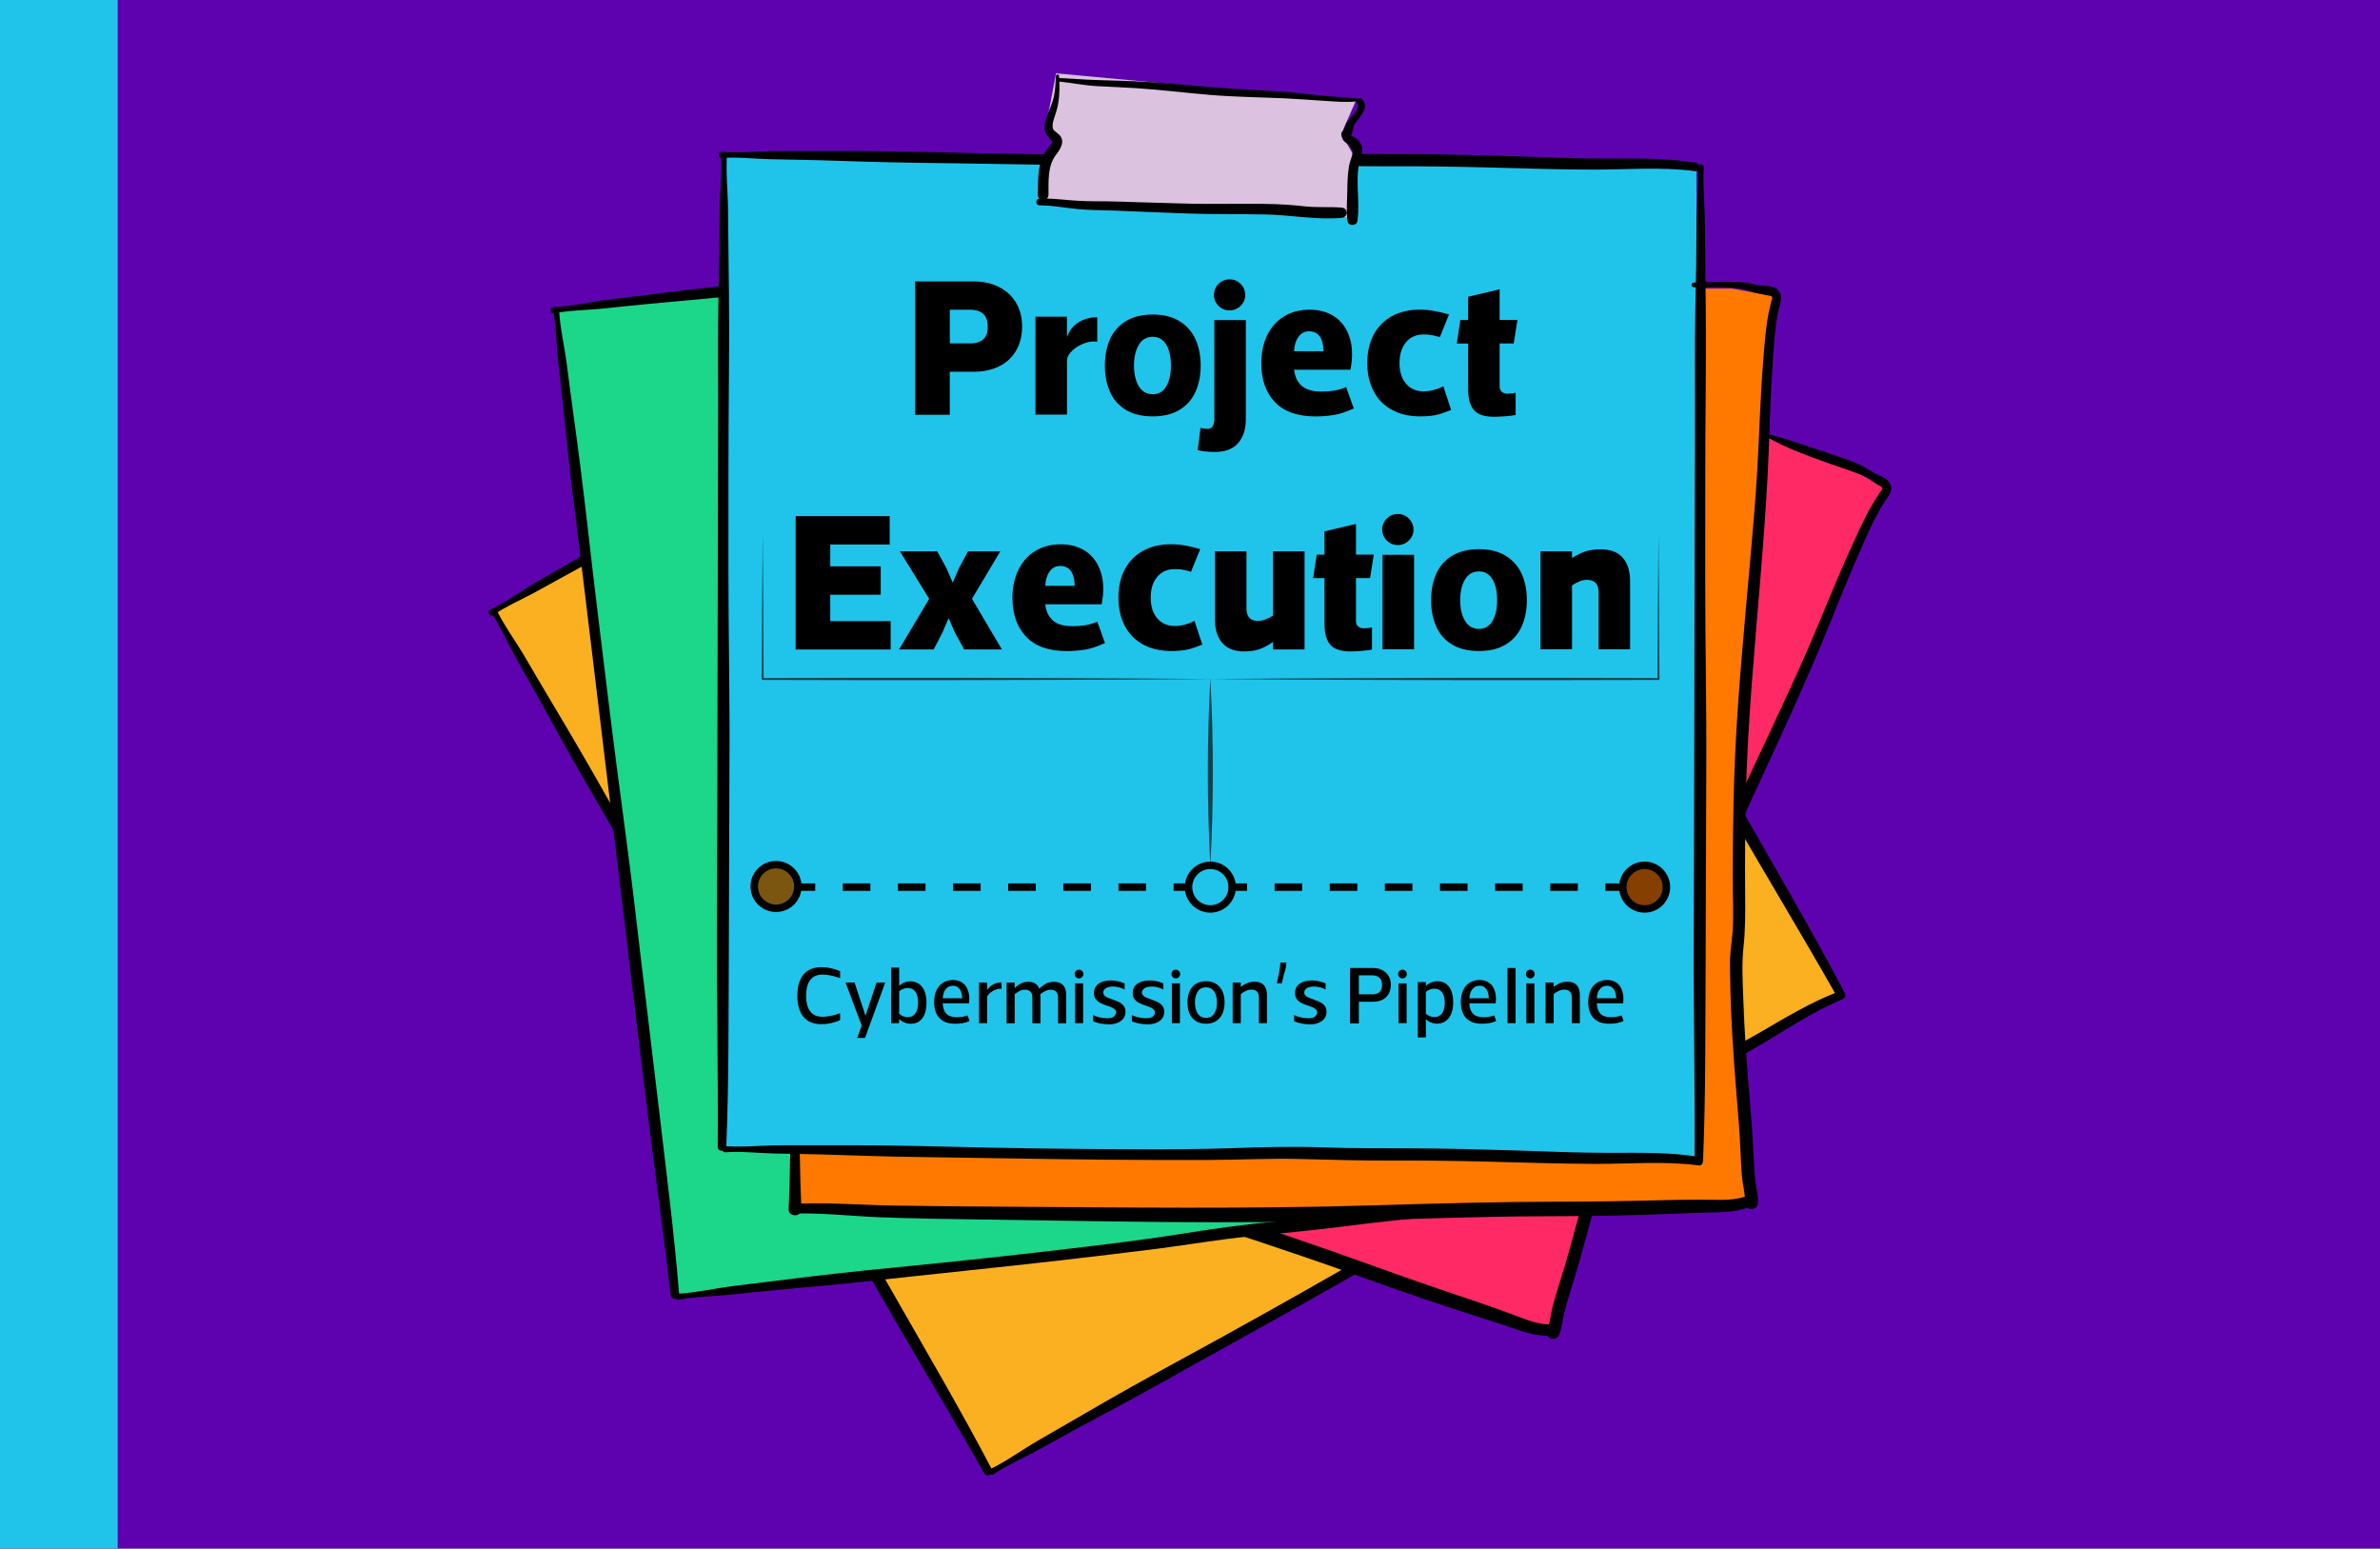 <?xml version="1.0" encoding="UTF-8"?>
<svg id="Layer_5" xmlns="http://www.w3.org/2000/svg" viewBox="0 0 594.85 387.05">
  <defs>
    <style>
      .cls-1 {
        stroke-dasharray: 6.89 6.89;
      }

      .cls-1, .cls-2, .cls-3, .cls-4, .cls-5, .cls-6 {
        stroke: #000;
        stroke-miterlimit: 10;
        stroke-width: 1.86px;
      }

      .cls-1, .cls-3, .cls-6 {
        fill: none;
      }

      .cls-2 {
        fill: #7a5610;
      }

      .cls-7 {
        fill: #ff2965;
      }

      .cls-8 {
        fill: #fab021;
      }

      .cls-4, .cls-9 {
        fill: #20c4ea;
      }

      .cls-10 {
        fill: #ff7900;
      }

      .cls-11 {
        fill: #dbc2df;
      }

      .cls-12 {
        fill: #5e02b0;
      }

      .cls-13 {
        fill: #1cd68a;
      }

      .cls-5 {
        fill: #853f00;
      }

      .cls-14 {
        opacity: .65;
      }

      .cls-6 {
        stroke-dasharray: 6.89 6.89;
      }
    </style>
  </defs>
  <rect class="cls-12" y="0" width="594.85" height="387.05"/>
  <g>
    <g>
      <polygon class="cls-8" points="123.18 153.36 247.51 367.38 460.24 248.74 335.42 33.87 123.18 153.36 123.18 153.36"/>
      <path d="M459.89,247.68c-7.27,2.72-13.83,6.77-20.52,10.64-6.75,3.9-13.7,7.47-20.57,11.17-7.08,3.82-14.17,7.64-21.16,11.63-6.74,3.85-13.41,7.78-20.27,11.42-6.95,3.68-13.6,7.76-20.26,11.93-6.75,4.22-13.64,8.22-20.54,12.17-13.89,7.96-27.87,15.78-41.94,23.43-7.9,4.3-15.75,8.68-23.52,13.21-3.89,2.26-7.78,4.5-11.68,6.75-3.99,2.3-7.72,5.08-11.86,7.1-.88.43-.05,1.86.76,1.31,3.38-2.28,7.12-3.87,10.7-5.82,3.56-1.94,7.09-3.95,10.67-5.87,6.96-3.73,13.94-7.43,20.83-11.3,13.96-7.84,28.01-15.53,41.94-23.42,6.97-3.95,13.91-7.93,20.84-11.95,6.76-3.93,13.31-8.2,20.18-11.94,6.86-3.74,13.72-7.42,20.47-11.37,6.8-3.98,13.68-7.81,20.6-11.58,7.83-4.26,15.7-8.45,23.44-12.88,7.52-4.31,14.66-9.35,22.71-12.67,1.1-.46.32-2.38-.8-1.96h0Z"/>
      <path d="M334.84,32.95c-7.27,2.72-13.83,6.77-20.52,10.64-6.75,3.9-13.7,7.47-20.57,11.17-7.09,3.82-14.17,7.64-21.16,11.63-6.74,3.84-13.41,7.78-20.27,11.42-6.95,3.68-13.6,7.76-20.26,11.93-6.75,4.22-13.64,8.22-20.54,12.17-13.89,7.96-27.87,15.78-41.94,23.43-7.9,4.3-15.75,8.68-23.52,13.21-3.89,2.26-7.78,4.5-11.68,6.75-3.99,2.3-7.72,5.08-11.86,7.1-.88.43-.05,1.86.76,1.31,3.38-2.28,7.12-3.87,10.7-5.82,3.56-1.94,7.09-3.95,10.67-5.87,6.96-3.73,13.94-7.43,20.83-11.3,13.96-7.84,28.01-15.53,41.94-23.42,6.97-3.95,13.91-7.93,20.84-11.95,6.76-3.93,13.31-8.2,20.18-11.94,6.86-3.74,13.72-7.42,20.47-11.37,6.8-3.98,13.68-7.81,20.6-11.58,7.83-4.26,15.7-8.45,23.44-12.88,7.52-4.31,14.66-9.35,22.71-12.67,1.1-.46.32-2.38-.8-1.96h0Z"/>
      <path d="M460.84,247.74c-7.44-14.2-15.57-28.05-23.51-41.97-7.91-13.88-15.92-27.69-23.82-41.58-7.96-14-16.33-27.75-24.37-41.7-8.13-14.09-16.29-28.17-24.29-42.33-4.44-7.85-8.96-15.64-13.59-23.38-2.37-3.96-4.71-7.94-7.04-11.93-2.34-3.99-5.12-7.71-7.16-11.86-.43-.88-1.86-.05-1.31.76,2.34,3.48,4,7.33,6.03,10.99,1.92,3.46,3.91,6.88,5.82,10.35,3.93,7.12,7.84,14.26,11.93,21.29,8.18,14.06,16.24,28.19,24.35,42.3,15.99,27.82,31.98,55.63,47.93,83.47,8.95,15.62,18.3,31.01,27.18,46.67.68,1.2,2.48.15,1.85-1.07h0Z"/>
      <path d="M247.85,367.12c-7.44-14.2-15.57-28.05-23.51-41.97-7.91-13.88-15.92-27.7-23.82-41.58-7.96-14-16.33-27.75-24.37-41.7-8.13-14.09-16.29-28.17-24.29-42.33-4.44-7.85-8.96-15.64-13.59-23.38-2.37-3.96-4.71-7.94-7.04-11.93-2.34-3.98-5.12-7.71-7.16-11.86-.43-.88-1.86-.05-1.31.76,2.34,3.48,4,7.33,6.03,10.99,1.92,3.46,3.91,6.88,5.82,10.35,3.93,7.12,7.84,14.26,11.93,21.29,8.18,14.06,16.24,28.19,24.35,42.3,15.99,27.82,31.98,55.63,47.93,83.47,8.95,15.62,18.3,31.01,27.18,46.67.68,1.2,2.49.15,1.85-1.07h0Z"/>
    </g>
    <g>
      <path class="cls-7" d="M162.98,251.62L251.23,40.01l210.56,76.64,9.25,5.47-10.13,23-31.71,71.69-22.04,53.79-7.96,19.93-10.25,42.63s-216.26-74.5-225.99-81.55h0Z"/>
      <path d="M441.92,109.39c8.17,4.68,21.27,8.12,24.49,9.85,1.17.63,1.55.95,3.01,1.97.36.25,1,.3,1.06.9.02.2-.4.63-.51.79-.66,1.02-1.34,2.03-1.96,3.08-2.06,3.52-3.7,7.3-5.4,11-3.55,7.76-6.67,15.7-10.03,23.54-3.37,7.87-7.02,15.62-10.65,23.38-7.34,15.69-14.83,31.37-21.32,47.44-3.23,8-6.24,16.09-9.21,24.19-1.42,3.88-2.64,7.87-4.25,11.68-.73,1.72-1.64,3.36-2.44,5.05-.94,2-1.63,4.12-2.35,6.21-3.16,9.12-5.85,18.39-8.4,27.7-1.24,4.51-2.44,9.01-3.85,13.46-.69,2.18-1.38,4.36-1.97,6.57-.54,2.03-.66,4.34-1.5,6.27-.83,1.92,2.23,3.03,3.05,1.11.7-1.62.78-3.38,1.18-5.08.53-2.22,1.2-4.4,1.88-6.57,1.26-4.03,2.42-8.08,3.52-12.16,2.32-8.58,4.72-17.15,7.48-25.6,1.31-4.01,2.54-8.12,4.41-11.91,1.88-3.83,3.29-7.72,4.71-11.74,2.91-8.23,5.97-16.42,9.16-24.54,6.49-16.54,14.15-32.58,21.55-48.72,3.66-7.97,7.29-15.97,10.72-24.05,3.41-8.05,6.51-16.23,10.04-24.23,1.97-4.48,3.88-9.08,6.47-13.25.94-1.51,2.41-2.78,1.67-4.67-.62-1.58-2.28-1.96-3.69-2.64-1.09-.53-1.99-1.27-3.06-1.83-1.91-1-3.48-1.55-4.25-1.81-9.46-3.23-20.59-7.04-20.85-6.34-.05.15.41.46,1.27.96Z"/>
      <path d="M166.51,239.65c-1.62,4.2-3.25,8.38-4.98,12.54-.79,1.89,2.38,3.05,2.99,1.09,1.35-4.29,2.79-8.55,4.25-12.8.5-1.47-1.71-2.28-2.27-.83h0Z"/>
      <path d="M162.57,253.73c6.85,2.32,13.34,5.59,20.03,8.32,7.32,2.98,14.71,5.8,22.11,8.61,14.75,5.6,29.47,11.28,44.25,16.8,14.72,5.5,29.51,10.79,44.41,15.78,14.89,4.98,29.81,9.76,44.58,15.08,8.17,2.95,16.36,5.84,24.61,8.55,4.19,1.38,8.4,2.71,12.61,4.06,3.76,1.2,7.65,2.94,11.65,2.9,1.78-.02,2.06-2.73.23-2.81-3.63-.15-7.08-1.84-10.46-3.05-3.65-1.31-7.3-2.59-10.98-3.82-7.41-2.47-14.78-5.04-22.13-7.7-14.55-5.27-29.19-10.16-43.89-15-29.8-9.83-59.13-20.95-88.54-31.86-8.24-3.05-16.46-6.15-24.67-9.27-7.65-2.92-15.16-6.42-23-8.83-1.47-.46-2.31,1.77-.83,2.27h0Z"/>
    </g>
    <g>
      <polygon class="cls-13" points="138.5 77.94 169.32 323.52 411.49 297.44 380.55 50.88 138.5 77.94 138.5 77.94"/>
      <path d="M411.59,296.33c-7.76-.33-15.38.83-23.05,1.77-7.74.95-15.53,1.52-23.3,2.25-8.01.75-16.03,1.5-24.02,2.44-7.71.91-15.39,1.93-23.12,2.59-7.84.68-15.55,1.83-23.31,3.06-7.86,1.25-15.76,2.23-23.67,3.18-15.9,1.9-31.82,3.63-47.76,5.18-8.95.87-17.89,1.84-26.81,2.97-4.46.57-8.92,1.1-13.39,1.65-4.57.56-9.09,1.66-13.69,1.9-.98.05-.78,1.69.18,1.5,4-.78,8.07-.78,12.12-1.18,4.04-.4,8.07-.86,12.11-1.23,7.87-.72,15.73-1.4,23.59-2.26,15.92-1.76,31.85-3.35,47.76-5.18,7.95-.91,15.91-1.86,23.85-2.86,7.76-.98,15.46-2.35,23.24-3.11,7.77-.76,15.53-1.47,23.28-2.46,7.82-1,15.65-1.85,23.49-2.61,8.87-.86,17.75-1.64,26.61-2.7,8.61-1.03,17.15-2.88,25.85-2.79,1.19.01,1.23-2.06.03-2.12h0Z"/>
      <path d="M380.38,49.81c-7.76-.33-15.38.83-23.05,1.78-7.74.95-15.53,1.52-23.3,2.25-8.01.75-16.03,1.5-24.02,2.44-7.71.91-15.39,1.93-23.12,2.59-7.84.68-15.55,1.83-23.31,3.06-7.86,1.25-15.76,2.23-23.67,3.18-15.9,1.9-31.82,3.63-47.76,5.18-8.95.87-17.89,1.84-26.81,2.97-4.46.57-8.92,1.1-13.39,1.65-4.57.56-9.09,1.66-13.69,1.9-.98.05-.78,1.69.18,1.5,4-.78,8.07-.78,12.12-1.18,4.04-.4,8.07-.86,12.11-1.23,7.87-.72,15.73-1.4,23.59-2.26,15.92-1.76,31.85-3.35,47.76-5.18,7.95-.91,15.91-1.86,23.85-2.86,7.76-.98,15.46-2.35,23.24-3.11,7.77-.76,15.53-1.47,23.28-2.46,7.82-1,15.65-1.85,23.49-2.61,8.87-.86,17.75-1.64,26.61-2.7,8.61-1.03,17.15-2.87,25.85-2.79,1.19.01,1.23-2.06.03-2.12h0Z"/>
      <path d="M412.44,296.75c-1.3-15.98-3.38-31.91-5.24-47.82-1.86-15.87-3.84-31.72-5.68-47.58-1.86-15.99-4.18-31.93-6.14-47.9-1.98-16.15-3.99-32.29-5.82-48.46-1.02-8.96-2.13-17.9-3.37-26.83-.63-4.57-1.23-9.15-1.82-13.73-.59-4.58-1.7-9.1-1.95-13.72-.05-.98-1.69-.78-1.5.18.79,4.12.82,8.31,1.26,12.47.42,3.94.91,7.86,1.31,11.8.83,8.09,1.65,16.19,2.67,24.26,2.04,16.14,3.93,32.3,5.89,48.45,3.85,31.85,7.7,63.71,11.51,95.56,2.14,17.87,4.73,35.7,6.79,53.58.16,1.37,2.23,1.11,2.12-.26h0Z"/>
      <path d="M169.74,323.42c-1.3-15.97-3.38-31.91-5.24-47.82-1.86-15.87-3.84-31.72-5.68-47.58-1.86-15.99-4.18-31.93-6.14-47.91-1.98-16.15-3.99-32.29-5.82-48.46-1.02-8.96-2.13-17.9-3.37-26.83-.63-4.57-1.23-9.15-1.82-13.73-.59-4.58-1.7-9.1-1.95-13.72-.05-.98-1.69-.78-1.5.18.79,4.12.82,8.31,1.26,12.47.42,3.94.91,7.86,1.31,11.8.83,8.09,1.65,16.19,2.67,24.26,2.04,16.14,3.93,32.3,5.89,48.45,3.85,31.85,7.7,63.71,11.51,95.56,2.14,17.87,4.72,35.7,6.78,53.58.16,1.37,2.23,1.11,2.12-.26h0Z"/>
    </g>
    <path class="cls-10" d="M198.27,301.15l10.56-229.03h224.08l10.56,1.98-1.65,25.08-5.28,78.21-2.31,58.08-.66,21.45,4.95,43.56s-228.7,3.96-240.25.66h0Z"/>
    <polygon class="cls-9" points="180.44 39.12 181.1 286.63 424.65 290.26 423.99 41.76 180.44 39.12 180.44 39.12"/>
    <path d="M424.88,289.17c-7.66-1.28-15.36-1.05-23.09-1.05-7.8,0-15.6-.38-23.4-.61-8.04-.24-16.09-.46-24.14-.51-7.76-.04-15.51.04-23.26-.24-7.86-.28-15.66-.08-23.51.2-7.95.28-15.92.3-23.88.27-16.01-.05-32.03-.27-48.03-.68-8.99-.23-17.98-.35-26.98-.32-4.5.02-8.99,0-13.49,0-4.61,0-9.22.54-13.82.22-.97-.07-.98,1.58,0,1.52,4.07-.28,8.11.21,12.17.31,4.06.1,8.12.13,12.17.25,7.89.25,15.79.53,23.69.63,16.01.2,32.02.55,48.03.68,8.01.06,16.01.09,24.02.07,7.82-.02,15.63-.45,23.45-.25,7.81.19,15.6.43,23.41.39,7.88-.04,15.76.07,23.64.27,8.91.22,17.82.53,26.74.56,8.67.03,17.37-.76,26,.38,1.18.16,1.47-1.9.28-2.1h0Z"/>
    <path d="M423.95,40.68c-7.66-1.28-15.36-1.05-23.09-1.05-7.8,0-15.6-.38-23.4-.61-8.04-.24-16.09-.46-24.14-.51-7.76-.04-15.51.04-23.26-.24-7.86-.28-15.66-.08-23.51.2-7.95.28-15.92.3-23.88.27-16.01-.05-32.03-.27-48.03-.68-8.99-.23-17.98-.35-26.98-.32-4.5.02-8.99,0-13.49,0-4.61,0-9.22.54-13.82.22-.98-.07-.98,1.58,0,1.52,4.07-.28,8.11.21,12.17.31,4.06.1,8.12.13,12.17.25,7.89.25,15.79.53,23.69.63,16.01.19,32.02.55,48.03.68,8.01.06,16.01.09,24.02.07,7.82-.02,15.63-.45,23.45-.25,7.81.19,15.6.43,23.41.39,7.88-.04,15.76.07,23.63.27,8.91.22,17.82.53,26.74.56,8.67.03,17.37-.76,26,.38,1.18.16,1.47-1.9.28-2.1h0Z"/>
    <polygon class="cls-11" points="263.94 18.33 338.85 25.26 335.22 33.51 338.85 39.78 337.53 54.3 259.32 51.33 262.62 39.12 263.94 35.49 261.3 32.19 263.94 18.33 263.94 18.33"/>
    <path d="M335.6,32.99s-.06.05,0,0h0ZM338.82,34.49c-.41-.28-.88-.37-1.17-.66.36-.68.59-1.63.67-2.29.97-2.01,4.37-4.53,2.08-6.8-.34-.34-.75-.29-1.03-.07-2.83-.38-5.72-.45-8.57-.74-3.21-.32-6.42-.71-9.64-.97-6.2-.51-12.43-.64-18.63-1.2-6.21-.56-12.42-1.17-18.64-1.44-3.27-.14-6.54-.21-9.81-.32-3.13-.1-6.23-.35-9.35-.5,0-.16-.01-.32-.02-.48-.02-.52-.78-.52-.8,0-.08,1.62-.13,3.27-.45,4.87-.31,1.52-.94,2.94-1.49,4.38-.69,1.8-1.53,4.14-.13,5.76.3.35.59.73.91,1.06.08.08.18.16.27.24-.01.11-.03.23-.04.34-.73,1-1.67,2.07-2.22,3.18-1.46,2.95-1.3,6.64-1.36,9.83,0,.42.15.74.39.95-1.05.08-1.04,1.69.04,1.7,3.19,0,6.28.6,9.44.91,3.17.31,6.36.28,9.54.4,6.25.24,12.5.55,18.75.74,6.24.19,12.49.1,18.73.22,6.35.12,12.7,1.4,19.05.85,1.65-.14,1.66-2.44,0-2.57-3.14-.24-6.27.04-9.42-.33-3.2-.38-6.41-.54-9.63-.59-6.24-.1-12.49.08-18.73-.05-6.25-.13-12.5-.38-18.75-.55-3.18-.09-6.37,0-9.54-.19-2.56-.15-5.07-.48-7.62-.55.24-.21.4-.53.41-.95.03-3.33-.28-7.19,1.86-9.96,1.14-1.47,2.44-3.53.76-5.08-.35-.32-1.37-1.07-1.47-1.35-.46-1.22.45-3.25.8-4.41.74-2.43.83-4.96.77-7.48,3.12.32,6.19.95,9.32,1.13,3.27.19,6.54.3,9.81.51,6.23.4,12.42,1.18,18.64,1.7,6.22.51,12.41.57,18.63.85,3.22.15,6.42.41,9.64.61,2.71.17,5.5.43,8.22.17,0,.18.07.36.22.53.91,1-1.68,3.4-2.59,4.65-.07.07-.14.14-.18.24-.06.12-.11.25-.16.38-.03.07-.04.14-.06.21-.08.22-.21.61-.25.72-.07.2-.19.4-.25.61-.32.17-.55.48-.5.91.01.1.03.2.04.29h0s0,.03,0,.03c.23,1.26.81,1.59,1.92,2.28,1.8,1.13.22,3.59-.05,5.24-.35,2.11-.42,4.24-.44,6.37-.03,2.45-.31,5.08.08,7.5.19,1.2,2.23,1.2,2.42,0,.77-4.86-.58-9.86.53-14.74.33-1.45,1.13-2.78.5-4.27-.3-.71-.8-1.39-1.45-1.82h0Z"/>
    <path d="M425.67,289.69c.65-16.02.54-32.08.63-48.11.09-15.97.06-31.95.16-47.92.11-16.1-.26-32.2-.26-48.3,0-16.27-.02-32.54.13-48.81.08-9.02.06-18.02-.08-27.04-.07-4.62-.1-9.23-.14-13.85-.03-4.62-.58-9.24-.26-13.85.07-.98-1.58-.98-1.52,0,.29,4.18-.2,8.35-.27,12.53-.07,3.96-.06,7.92-.13,11.87-.16,8.13-.34,16.27-.31,24.4.05,16.27-.03,32.54-.06,48.8-.06,32.08-.12,64.17-.23,96.25-.06,18,.34,36.01.21,54-.01,1.38,2.08,1.37,2.13,0h0Z"/>
    <path d="M181.53,286.59c.65-16.01.54-32.08.63-48.11.09-15.97.06-31.95.16-47.92.11-16.1-.26-32.2-.26-48.3,0-16.27-.02-32.54.13-48.81.08-9.02.06-18.02-.08-27.04-.07-4.62-.1-9.23-.14-13.85-.03-4.62-.58-9.24-.27-13.85.07-.97-1.58-.98-1.52,0,.29,4.18-.2,8.35-.27,12.53-.07,3.96-.06,7.92-.13,11.87-.16,8.13-.34,16.27-.31,24.4.05,16.27-.03,32.54-.06,48.81-.06,32.08-.12,64.17-.23,96.25-.06,18,.34,36.01.2,54-.01,1.38,2.08,1.37,2.13,0h0Z"/>
    <path d="M423.33,71.81c4.92.06,10.09-.49,14.8,1.16,1.12.39,2.35.52,3.5.82.43.11,1.05-.06,1.31.48.09.18-.16.73-.2.91-.27,1.19-.57,2.36-.79,3.56-.74,4.01-.98,8.12-1.31,12.18-.68,8.51-.9,17.04-1.37,25.55-.48,8.55-1.25,17.08-2.01,25.61-1.53,17.26-3.21,34.55-3.8,51.87-.3,8.62-.36,17.25-.38,25.88,0,4.13.22,8.3,0,12.43-.1,1.87-.4,3.72-.56,5.58-.2,2.2-.12,4.43-.09,6.64.15,9.65.79,19.29,1.58,28.9.38,4.66.79,9.3.99,13.97.1,2.28.19,4.57.4,6.85.19,2.1.86,4.31.74,6.4-.12,2.09,3.13,2.08,3.25,0,.1-1.76-.43-3.45-.63-5.18-.26-2.26-.37-4.55-.48-6.82-.2-4.22-.49-8.42-.85-12.63-.76-8.86-1.43-17.73-1.73-26.61-.14-4.21-.39-8.5.07-12.7.46-4.24.45-8.38.41-12.64-.08-8.73,0-17.47.21-26.2.44-17.76,2.15-35.46,3.59-53.16.71-8.74,1.39-17.5,1.84-26.26.45-8.73.57-17.48,1.14-26.2.32-4.88.54-9.86,1.55-14.66.37-1.74,1.32-3.43-.03-4.96-1.12-1.27-2.81-1.06-4.37-1.22-1.2-.12-2.31-.52-3.51-.68-1.52-.2-3.07-.23-4.61-.25-2.89-.04-5.77.15-8.65.2-.74.01-.74,1.14,0,1.14h0Z"/>
    <path d="M197.49,288.7c-.08,4.5-.18,8.99-.39,13.48-.09,2.05,3.28,2.05,3.19,0-.2-4.49-.3-8.99-.39-13.48-.03-1.55-2.38-1.56-2.41,0h0Z"/>
    <path d="M198.61,303.27c7.23-.16,14.45.69,21.67.96,7.9.3,15.81.42,23.72.53,15.78.21,31.55.51,47.33.65,15.71.13,31.42.05,47.12-.36,15.69-.42,31.35-1.03,47.05-1.08,8.69-.03,17.37-.11,26.05-.38,4.41-.14,8.82-.33,13.24-.5,3.94-.16,8.19.15,11.94-1.26,1.66-.63,1.01-3.27-.75-2.72-3.46,1.1-7.28.69-10.87.71-3.88.02-7.75.07-11.62.17-7.81.21-15.62.32-23.43.33-15.48.03-30.9.44-46.37.91-31.36.96-62.73.53-94.09.34-8.78-.05-17.57-.15-26.35-.28-8.19-.12-16.45-.84-24.63-.43-1.54.08-1.56,2.45,0,2.41h0Z"/>
  </g>
  <rect class="cls-9" y="0" width="29.42" height="387.05"/>
  <g>
    <g>
      <g>
        <g>
          <line class="cls-3" x1="297.06" y1="221.71" x2="293.33" y2="221.71"/>
          <line class="cls-6" x1="286.44" y1="221.71" x2="207.2" y2="221.71"/>
          <line class="cls-3" x1="203.75" y1="221.71" x2="200.03" y2="221.71"/>
        </g>
        <line class="cls-3" x1="417.12" y1="221.71" x2="415.88" y2="221.71"/>
        <g>
          <line class="cls-3" x1="404.98" y1="221.71" x2="401.25" y2="221.71"/>
          <line class="cls-1" x1="394.36" y1="221.71" x2="315.13" y2="221.71"/>
          <line class="cls-3" x1="311.68" y1="221.71" x2="307.95" y2="221.71"/>
        </g>
        <line class="cls-3" x1="189.14" y1="221.71" x2="187.98" y2="221.71"/>
        <circle class="cls-2" cx="193.96" cy="221.55" r="5.45"/>
        <circle class="cls-4" cx="302.51" cy="221.71" r="5.45"/>
        <circle class="cls-5" cx="411.05" cy="221.71" r="5.45"/>
      </g>
      <g>
        <path d="M209.98,254.96c-.75.32-1.52.57-2.29.75-.77.17-1.55.26-2.33.26-2.05,0-3.57-.63-4.57-1.88-1-1.25-1.5-3-1.5-5.25s.5-4,1.5-5.25c1-1.25,2.53-1.88,4.57-1.88.78,0,1.56.09,2.33.26.77.18,1.54.42,2.29.75v1.72c-1-.32-1.83-.55-2.51-.68-.68-.13-1.31-.19-1.89-.19-1.35,0-2.37.44-3.06,1.33s-1.04,2.2-1.04,3.94.35,3.07,1.04,3.95,1.71,1.32,3.06,1.32c.58,0,1.2-.06,1.88-.19.67-.13,1.51-.35,2.52-.68v1.72Z"/>
        <path d="M215.75,255.25l-.2,1.51-4.22-11.21h2.26l2.71,8.26.02.04,2.77-8.3h2.16l-5.05,13.85h-1.94l1.49-4.16Z"/>
        <path d="M224.72,255.71h-2v-13.89h2.02v4.6h-.02c.36-.38.79-.67,1.28-.87.49-.2.99-.3,1.5-.3.88,0,1.62.22,2.23.67.61.44,1.07,1.07,1.38,1.87.31.8.46,1.73.46,2.78,0,1.61-.34,2.9-1.01,3.86s-1.66,1.43-2.95,1.43c-.54,0-1.06-.11-1.57-.32-.51-.21-.96-.51-1.33-.89h.02l-.02,1.07ZM224.74,253.41c.26.2.57.38.94.55.37.16.78.24,1.22.24.82,0,1.45-.32,1.9-.95.44-.63.67-1.53.67-2.69s-.22-2.05-.67-2.69c-.44-.63-1.08-.95-1.9-.95-.44,0-.85.08-1.22.24-.37.16-.68.34-.94.55v5.69Z"/>
        <path d="M235.62,250.74c.04,1.14.34,2.01.89,2.59.55.59,1.41.88,2.58.88.54,0,1.02-.03,1.44-.1s.86-.18,1.3-.34l.5,1.41c-.71.28-1.33.46-1.86.55s-1.11.12-1.76.12c-1.72,0-3.03-.47-3.91-1.42-.88-.95-1.32-2.29-1.32-4.01,0-1.12.19-2.09.57-2.92.38-.83.92-1.46,1.64-1.91.71-.44,1.55-.67,2.52-.67s1.78.25,2.42.74c.65.49,1.1,1.17,1.37,2.05s.34,1.88.2,3.03h-6.6ZM240.47,249.49c0-.61-.09-1.15-.27-1.63-.18-.48-.44-.85-.78-1.11-.34-.26-.75-.39-1.23-.39-.75,0-1.36.28-1.81.84s-.7,1.32-.76,2.29h4.85Z"/>
        <path d="M244.69,255.71v-10.16h2.02v1.88c.46-.66,1-1.15,1.63-1.46.63-.32,1.29-.47,1.99-.45v1.59c-.47-.04-.96.03-1.45.21-.5.18-.94.42-1.31.73-.38.3-.66.62-.85.94v6.72h-2.02Z"/>
        <path d="M253.57,246.99c.53-.52,1.06-.93,1.6-1.21.54-.28,1.14-.42,1.8-.42,1.43,0,2.35.58,2.77,1.74.63-.61,1.24-1.05,1.82-1.32s1.2-.41,1.86-.41c1.01,0,1.77.28,2.29.85.52.57.78,1.38.78,2.44v7.07h-2.04v-6.4c0-1.32-.62-1.98-1.86-1.98-.82,0-1.69.38-2.6,1.15.04.2.06.48.06.83v6.4h-2.02v-6.4c0-1.32-.63-1.98-1.88-1.98-.48,0-.93.11-1.33.32-.4.22-.81.48-1.21.79v7.27h-2.02v-10.16h2.02v1.43h-.02Z"/>
        <path d="M269.69,244.52c-.31,0-.57-.11-.78-.32-.21-.22-.31-.47-.31-.77s.1-.55.31-.77c.21-.22.47-.32.78-.32s.55.11.77.32.32.47.32.77-.11.55-.32.77-.47.32-.77.32ZM270.72,255.71h-2.02v-9.95h2.02v9.95Z"/>
        <path d="M277.12,256.01c-1.36,0-2.67-.26-3.92-.77v-1.53c.57.24,1.16.43,1.8.57s1.2.2,1.72.2c.81,0,1.38-.15,1.72-.44.34-.3.51-.63.51-1.01,0-.3-.1-.54-.29-.74-.2-.19-.44-.36-.75-.5s-.68-.29-1.14-.43c-.03-.01-.05-.02-.07-.03-.02,0-.04,0-.07,0l-.04-.02c-.66-.23-1.2-.45-1.63-.68s-.79-.53-1.09-.92c-.3-.39-.45-.89-.45-1.49,0-1,.37-1.78,1.12-2.34s1.79-.85,3.14-.85c.63,0,1.22.07,1.77.2.55.14,1.09.32,1.63.55v1.51c-.55-.27-1.06-.46-1.51-.57-.46-.11-.91-.16-1.35-.16-.85,0-1.47.15-1.88.44-.4.3-.61.65-.61,1.05,0,.28.1.53.29.74s.45.38.76.51c.31.13.7.28,1.17.44.04.01.08.03.12.05.04.02.09.04.14.05l.04.02c.63.22,1.15.43,1.57.66.41.22.76.52,1.05.9.29.38.43.85.43,1.41,0,.98-.38,1.76-1.15,2.33-.77.57-1.77.86-3.01.86Z"/>
        <path d="M286.81,256.01c-1.36,0-2.67-.26-3.92-.77v-1.53c.57.24,1.16.43,1.8.57s1.2.2,1.72.2c.81,0,1.38-.15,1.72-.44.34-.3.51-.63.51-1.01,0-.3-.1-.54-.29-.74-.2-.19-.44-.36-.75-.5s-.68-.29-1.14-.43c-.03-.01-.05-.02-.07-.03-.02,0-.04,0-.07,0l-.04-.02c-.66-.23-1.2-.45-1.63-.68s-.79-.53-1.09-.92c-.3-.39-.45-.89-.45-1.49,0-1,.37-1.78,1.12-2.34s1.79-.85,3.14-.85c.63,0,1.22.07,1.77.2.55.14,1.09.32,1.63.55v1.51c-.55-.27-1.06-.46-1.51-.57-.46-.11-.91-.16-1.35-.16-.85,0-1.47.15-1.88.44-.4.3-.61.65-.61,1.05,0,.28.1.53.29.74s.45.38.76.51c.31.13.7.28,1.17.44.04.01.08.03.12.05.04.02.09.04.14.05l.04.02c.63.22,1.15.43,1.57.66.41.22.76.52,1.05.9.29.38.43.85.43,1.41,0,.98-.38,1.76-1.15,2.33-.77.57-1.77.86-3.01.86Z"/>
        <path d="M293.88,244.52c-.31,0-.57-.11-.78-.32-.21-.22-.31-.47-.31-.77s.1-.55.31-.77c.21-.22.47-.32.78-.32s.55.11.77.32.32.47.32.77-.11.55-.32.77-.47.32-.77.32ZM294.91,255.71h-2.02v-9.95h2.02v9.95Z"/>
        <path d="M301.43,255.85c-1.01,0-1.86-.22-2.56-.68-.7-.45-1.22-1.07-1.57-1.87s-.51-1.71-.51-2.75.17-1.96.51-2.76.86-1.43,1.57-1.88c.7-.45,1.55-.68,2.56-.68s1.86.23,2.55.68c.69.45,1.21,1.08,1.57,1.88.35.8.52,1.72.52,2.76s-.18,1.95-.52,2.75c-.35.79-.87,1.42-1.57,1.87s-1.54.68-2.55.68ZM301.43,246.74c-.92,0-1.61.36-2.07,1.07-.46.71-.7,1.63-.7,2.75s.23,2.03.7,2.75c.46.71,1.15,1.07,2.07,1.07s1.58-.35,2.04-1.06c.46-.71.69-1.63.69-2.76s-.23-2.05-.69-2.76c-.46-.71-1.14-1.06-2.04-1.06Z"/>
        <path d="M308.09,255.71v-10.16h2.02v1.07c.63-.44,1.21-.77,1.75-.97.53-.2,1.11-.3,1.75-.3,1.01,0,1.77.28,2.28.85s.77,1.38.77,2.44v7.07h-2.02v-6.4c0-1.32-.62-1.98-1.86-1.98-.5,0-.97.11-1.42.33-.45.22-.86.48-1.24.78v7.27h-2.02Z"/>
        <path d="M321.44,241.31c-.03.39-.09.77-.2,1.14-.11.37-.24.74-.38,1.12-.08.38-.16.78-.25,1.2-.09.42-.16.75-.23.98h-1.25c.03-.16.06-.33.1-.51.04-.18.08-.37.12-.58.13-.55.26-1.1.36-1.65s.19-1.11.24-1.69l.06-.75h1.53l-.1.73Z"/>
        <path d="M327.37,256.01c-1.36,0-2.67-.26-3.92-.77v-1.53c.57.24,1.16.43,1.8.57s1.2.2,1.72.2c.81,0,1.38-.15,1.72-.44.34-.3.51-.63.51-1.01,0-.3-.1-.54-.29-.74-.2-.19-.44-.36-.75-.5s-.68-.29-1.14-.43c-.03-.01-.05-.02-.07-.03-.02,0-.04,0-.07,0l-.04-.02c-.66-.23-1.2-.45-1.63-.68s-.79-.53-1.09-.92c-.3-.39-.45-.89-.45-1.49,0-1,.37-1.78,1.12-2.34s1.79-.85,3.14-.85c.63,0,1.22.07,1.77.2.55.14,1.09.32,1.63.55v1.51c-.55-.27-1.06-.46-1.51-.57-.46-.11-.91-.16-1.35-.16-.85,0-1.47.15-1.88.44-.4.3-.61.65-.61,1.05,0,.28.1.53.29.74s.45.38.76.51c.31.13.7.28,1.17.44.04.01.08.03.12.05.04.02.09.04.14.05l.04.02c.63.22,1.15.43,1.57.66.41.22.76.52,1.05.9.29.38.43.85.43,1.41,0,.98-.38,1.76-1.15,2.33-.77.57-1.77.86-3.01.86Z"/>
        <path d="M339.63,255.77h-2.2v-13.85h5.75c.88,0,1.65.18,2.32.53s1.19.84,1.57,1.47c.37.63.55,1.37.55,2.22s-.18,1.63-.55,2.26c-.36.63-.88,1.12-1.54,1.45-.67.34-1.45.51-2.35.51h-3.55v5.41ZM342.98,248.52c.78,0,1.38-.2,1.81-.59.42-.39.64-.99.64-1.8s-.22-1.35-.66-1.76-1.03-.61-1.79-.61h-3.35v4.75h3.35Z"/>
        <path d="M350.54,244.52c-.31,0-.57-.11-.78-.32-.21-.22-.31-.47-.31-.77s.1-.55.31-.77c.21-.22.47-.32.78-.32s.55.11.77.32.32.47.32.77-.11.55-.32.77-.47.32-.77.32ZM351.57,255.71h-2.02v-9.95h2.02v9.95Z"/>
        <path d="M356.35,246.44c.38-.38.82-.67,1.33-.89.51-.21,1.04-.32,1.57-.32,1.29,0,2.27.48,2.95,1.43s1.01,2.24,1.01,3.86c0,1.05-.16,1.98-.47,2.78-.32.8-.78,1.42-1.38,1.87-.61.44-1.35.67-2.22.67-.51,0-1.01-.1-1.5-.3-.49-.2-.92-.49-1.28-.87h.02v4.6h-2.02v-13.83h2l.02,1.01h-.02ZM356.37,253.37c.26.22.57.4.94.57.37.16.78.24,1.22.24.82,0,1.45-.32,1.9-.95.44-.63.67-1.53.67-2.71,0-1.06-.22-1.9-.67-2.51-.44-.61-1.08-.92-1.9-.92-.44,0-.85.08-1.22.24-.37.16-.68.35-.94.57v5.47Z"/>
        <path d="M367.25,250.74c.04,1.14.34,2.01.89,2.59.55.59,1.41.88,2.58.88.54,0,1.02-.03,1.44-.1s.86-.18,1.3-.34l.5,1.41c-.71.28-1.33.46-1.86.55s-1.11.12-1.76.12c-1.72,0-3.03-.47-3.91-1.42-.88-.95-1.32-2.29-1.32-4.01,0-1.12.19-2.09.57-2.92.38-.83.92-1.46,1.64-1.91.71-.44,1.55-.67,2.52-.67s1.78.25,2.42.74c.65.49,1.1,1.17,1.37,2.05s.34,1.88.2,3.03h-6.6ZM372.1,249.49c0-.61-.09-1.15-.27-1.63-.18-.48-.44-.85-.78-1.11-.34-.26-.75-.39-1.23-.39-.75,0-1.36.28-1.81.84s-.7,1.32-.76,2.29h4.85Z"/>
        <path d="M376.78,255.71v-13.79h2.02v13.79h-2.02Z"/>
        <path d="M382.48,244.52c-.31,0-.57-.11-.78-.32-.21-.22-.31-.47-.31-.77s.1-.55.31-.77c.21-.22.47-.32.78-.32s.55.11.77.32.32.47.32.77-.11.55-.32.77-.47.32-.77.32ZM383.51,255.71h-2.02v-9.95h2.02v9.95Z"/>
        <path d="M386.29,255.71v-10.16h2.02v1.07c.63-.44,1.21-.77,1.75-.97.53-.2,1.11-.3,1.75-.3,1.01,0,1.77.28,2.28.85s.77,1.38.77,2.44v7.07h-2.02v-6.4c0-1.32-.62-1.98-1.86-1.98-.5,0-.97.11-1.42.33-.45.22-.86.48-1.24.78v7.27h-2.02Z"/>
        <path d="M399.1,250.74c.04,1.14.34,2.01.89,2.59.55.59,1.41.88,2.58.88.54,0,1.02-.03,1.44-.1s.86-.18,1.3-.34l.5,1.41c-.71.28-1.33.46-1.86.55s-1.11.12-1.76.12c-1.72,0-3.03-.47-3.91-1.42-.88-.95-1.32-2.29-1.32-4.01,0-1.12.19-2.09.57-2.92.38-.83.92-1.46,1.64-1.91.71-.44,1.55-.67,2.52-.67s1.78.25,2.42.74c.65.49,1.1,1.17,1.37,2.05s.34,1.88.2,3.03h-6.6ZM403.94,249.49c0-.61-.09-1.15-.27-1.63-.18-.48-.44-.85-.78-1.11-.34-.26-.75-.39-1.23-.39-.75,0-1.36.28-1.81.84s-.7,1.32-.76,2.29h4.85Z"/>
      </g>
      <g class="cls-14">
        <path d="M302.51,169.49c.84,15.52.85,31.26,0,46.77-.85-15.52-.84-31.26,0-46.77h0Z"/>
      </g>
      <g class="cls-14">
        <path d="M302,169.69c25.07-.22,59.32-.31,84.39-.3,0,0,28.13.06,28.13.06l-.24.24c.04-12.18.12-24.36.24-36.54.11,12.18.19,24.36.24,36.54,0,.13-.11.24-.24.24,0,0-28.13.06-28.13.06-25.05.02-59.34-.07-84.39-.3h0Z"/>
      </g>
      <g class="cls-14">
        <path d="M303.14,169.69c-25.07.22-59.32.31-84.39.3,0,0-28.13-.06-28.13-.06-.13,0-.24-.11-.24-.24.04-12.18.12-24.36.24-36.54.11,12.18.19,24.36.24,36.54l-.24-.24s28.13-.06,28.13-.06c25.05-.02,59.33.08,84.39.3h0Z"/>
      </g>
    </g>
    <g>
      <path d="M237.39,103.67h-8.65v-33.33h14.66c2.38,0,4.48.46,6.3,1.39,1.82.93,3.24,2.24,4.25,3.93,1.01,1.69,1.51,3.68,1.51,5.96s-.5,4.28-1.49,5.99c-.99,1.71-2.4,3.02-4.23,3.93-1.82.91-3.94,1.37-6.35,1.37h-6.01v10.75ZM242.57,85.83c1.3,0,2.35-.33,3.13-.98.78-.65,1.17-1.73,1.17-3.23s-.39-2.57-1.17-3.23c-.78-.65-1.82-.98-3.13-.98h-5.18v8.41h5.18Z"/>
      <path d="M258.8,103.62v-24.48h7.87v4.98h.05c.65-1.66,1.65-2.88,3.01-3.67,1.35-.78,2.86-1.17,4.52-1.17v6.11c-.98-.16-2.04-.03-3.2.39-1.16.42-2.15,1.02-2.98,1.78-.83.77-1.3,1.54-1.39,2.32v13.73h-7.87Z"/>
      <path d="M288.12,104.06c-2.74,0-5-.55-6.79-1.66-1.79-1.11-3.1-2.62-3.93-4.54-.83-1.92-1.25-4.09-1.25-6.5s.42-4.62,1.25-6.52c.83-1.91,2.14-3.42,3.93-4.54,1.79-1.12,4.06-1.69,6.79-1.69s4.95.56,6.74,1.69c1.79,1.12,3.11,2.64,3.96,4.54.85,1.91,1.27,4.08,1.27,6.52s-.42,4.58-1.27,6.5c-.85,1.92-2.17,3.44-3.96,4.54-1.79,1.11-4.04,1.66-6.74,1.66ZM288.12,84.17c-1.5,0-2.66.66-3.47,1.98-.81,1.32-1.22,3.05-1.22,5.2s.41,3.89,1.22,5.2c.81,1.32,1.97,1.98,3.47,1.98s2.59-.66,3.37-1.98c.78-1.32,1.17-3.05,1.17-5.2s-.39-3.93-1.17-5.23c-.78-1.3-1.91-1.95-3.37-1.95Z"/>
      <path d="M311.38,80.02v24.68c0,2.54-.64,4.55-1.91,6.03-1.27,1.48-3.23,2.22-5.86,2.22-1.6,0-3.01-.15-4.25-.44l.68-5.57c.68.16,1.27.24,1.76.24.59,0,1.02-.21,1.29-.64.28-.42.42-1.04.42-1.86v-24.68h7.87ZM307.32,77.58c-1.08,0-2-.38-2.76-1.15-.77-.77-1.15-1.67-1.15-2.71s.38-2,1.15-2.76c.77-.77,1.69-1.15,2.76-1.15s2,.38,2.76,1.15c.77.77,1.15,1.69,1.15,2.76s-.38,1.95-1.15,2.71-1.69,1.15-2.76,1.15Z"/>
      <path d="M323.45,92.38c.16,1.69.78,3.03,1.86,4.01,1.08.98,2.75,1.47,5.03,1.47,1.11,0,2.15-.08,3.13-.24.98-.16,1.97-.46,2.98-.88l1.91,5.33c-1.92.88-3.62,1.43-5.08,1.66-1.47.23-2.95.34-4.45.34-4.53,0-7.92-1.2-10.19-3.59-2.26-2.39-3.4-5.64-3.4-9.75,0-2.57.49-4.88,1.47-6.91.98-2.04,2.38-3.62,4.2-4.74,1.82-1.12,3.96-1.69,6.4-1.69s4.63.61,6.38,1.83c1.74,1.22,2.96,2.96,3.67,5.23.7,2.26.76,4.91.17,7.94h-14.07ZM330.78,87.79c0-1.07-.14-1.99-.42-2.74-.28-.75-.68-1.31-1.22-1.69-.54-.37-1.2-.56-1.98-.56-1.11,0-2,.48-2.66,1.44-.67.96-1.02,2.14-1.05,3.54h7.33Z"/>
      <path d="M362.69,102.45c-1.76.72-3.14,1.17-4.15,1.34-1.01.18-2.23.27-3.67.27-2.64,0-4.95-.54-6.94-1.61-1.99-1.08-3.52-2.62-4.59-4.64-1.07-2.02-1.61-4.38-1.61-7.09s.54-5.11,1.61-7.11c1.08-2,2.61-3.54,4.59-4.62,1.99-1.08,4.3-1.61,6.94-1.61,1.2,0,2.43.11,3.67.34,1.24.23,2.44.52,3.62.88l-2.3,5.67-.1-.05c-.95-.26-1.65-.43-2.1-.51-.46-.08-1.08-.12-1.86-.12-1.82,0-3.28.64-4.37,1.93-1.09,1.29-1.64,3.02-1.64,5.2s.55,3.91,1.64,5.18c1.09,1.27,2.55,1.91,4.37,1.91,1.6,0,3.24-.42,4.94-1.27l1.95,5.91Z"/>
      <path d="M374.81,96.54c0,.62.19,1.08.56,1.39.37.31.84.46,1.39.46.33,0,.7-.02,1.12-.07.42-.05.73-.11.93-.17v5.57c-.72.13-1.62.24-2.71.32-1.09.08-1.98.12-2.66.12-2.44,0-4.14-.57-5.08-1.71-.95-1.14-1.42-2.85-1.42-5.13v-11.48h-2.83l.88-5.86h1.95v-5.82l7.87-1.86v7.67h4.45l-.93,5.86h-3.52v10.7Z"/>
      <path d="M207.51,136.07v5.47h12.61v7.09h-12.61v6.6h15.1v7.09h-23.75v-33.33h23.51v7.09h-14.86Z"/>
      <path d="M234.24,137.78l2.35,4.3,1.51,3.47h.05l1.51-3.52,2.3-4.25h8.06l-7.09,11.87,7.48,12.66h-9.43l-2.35-4.3-1.51-3.47h-.05l-1.51,3.52-2.2,4.25h-8.65l7.53-12.66-7.33-11.87h9.33Z"/>
      <path d="M261.26,151.02c.16,1.69.78,3.03,1.86,4.01,1.08.98,2.75,1.47,5.03,1.47,1.11,0,2.15-.08,3.13-.24.98-.16,1.97-.46,2.98-.88l1.91,5.33c-1.92.88-3.62,1.43-5.08,1.66-1.47.23-2.95.34-4.45.34-4.53,0-7.92-1.2-10.19-3.59-2.26-2.39-3.4-5.64-3.4-9.75,0-2.57.49-4.88,1.47-6.91.98-2.04,2.38-3.62,4.2-4.74,1.82-1.12,3.96-1.69,6.4-1.69s4.63.61,6.38,1.83c1.74,1.22,2.96,2.96,3.67,5.23.7,2.26.76,4.91.17,7.94h-14.07ZM268.59,146.43c0-1.07-.14-1.99-.42-2.74-.28-.75-.68-1.31-1.22-1.69-.54-.37-1.2-.56-1.98-.56-1.11,0-2,.48-2.66,1.44-.67.96-1.02,2.14-1.05,3.54h7.33Z"/>
      <path d="M300.5,161.09c-1.76.72-3.14,1.17-4.15,1.34-1.01.18-2.23.27-3.67.27-2.64,0-4.95-.54-6.94-1.61-1.99-1.08-3.52-2.62-4.59-4.64-1.07-2.02-1.61-4.38-1.61-7.09s.54-5.11,1.61-7.11c1.08-2,2.61-3.54,4.59-4.62,1.99-1.08,4.3-1.61,6.94-1.61,1.2,0,2.43.11,3.67.34,1.24.23,2.44.52,3.62.88l-2.3,5.67-.1-.05c-.95-.26-1.65-.43-2.1-.51-.46-.08-1.08-.12-1.86-.12-1.82,0-3.28.64-4.37,1.93-1.09,1.29-1.64,3.02-1.64,5.2s.55,3.91,1.64,5.18c1.09,1.27,2.55,1.91,4.37,1.91,1.6,0,3.24-.42,4.94-1.27l1.95,5.91Z"/>
      <path d="M326.06,137.78v24.53h-7.87v-1.86h-.05c-1.21.85-2.34,1.45-3.4,1.81-1.06.36-2.32.54-3.79.54-2.38,0-4.19-.69-5.42-2.08-1.24-1.38-1.86-3.33-1.86-5.84v-17.1h7.87v14.32c0,2.05.98,3.08,2.93,3.08.65,0,1.3-.14,1.95-.42.65-.28,1.24-.58,1.76-.9v-16.08h7.87Z"/>
      <path d="M338.91,155.18c0,.62.19,1.08.56,1.39.37.31.84.46,1.39.46.33,0,.7-.02,1.12-.07.42-.05.73-.11.93-.17v5.57c-.72.13-1.62.24-2.71.32-1.09.08-1.98.12-2.66.12-2.44,0-4.14-.57-5.08-1.71-.95-1.14-1.42-2.85-1.42-5.13v-11.48h-2.83l.88-5.86h1.95v-5.82l7.87-1.86v7.67h4.45l-.93,5.86h-3.52v10.7Z"/>
      <path d="M349.37,136.22c-1.08,0-2-.38-2.76-1.15-.77-.77-1.15-1.67-1.15-2.71s.38-2,1.15-2.76c.77-.77,1.69-1.15,2.76-1.15s2,.38,2.76,1.15c.77.77,1.15,1.69,1.15,2.76s-.38,1.95-1.15,2.71-1.69,1.15-2.76,1.15ZM353.43,162.26h-7.87v-23.6h7.87v23.6Z"/>
      <path d="M369.65,162.7c-2.74,0-5-.55-6.79-1.66-1.79-1.11-3.1-2.62-3.93-4.54-.83-1.92-1.25-4.09-1.25-6.5s.42-4.62,1.25-6.52c.83-1.91,2.14-3.42,3.93-4.54,1.79-1.12,4.06-1.69,6.79-1.69s4.95.56,6.74,1.69c1.79,1.12,3.11,2.64,3.96,4.54.85,1.91,1.27,4.08,1.27,6.52s-.42,4.58-1.27,6.5c-.85,1.92-2.17,3.44-3.96,4.54-1.79,1.11-4.04,1.66-6.74,1.66ZM369.65,142.81c-1.5,0-2.66.66-3.47,1.98-.81,1.32-1.22,3.05-1.22,5.2s.41,3.89,1.22,5.2c.81,1.32,1.97,1.98,3.47,1.98s2.59-.66,3.37-1.98c.78-1.32,1.17-3.05,1.17-5.2s-.39-3.93-1.17-5.23c-.78-1.3-1.91-1.95-3.37-1.95Z"/>
      <path d="M385.04,162.26v-24.48h7.87v1.66c1.34-.81,2.51-1.38,3.52-1.69,1.01-.31,2.25-.46,3.71-.46,2.38,0,4.19.69,5.42,2.08,1.24,1.39,1.86,3.33,1.86,5.84v17.05h-7.87v-14.27c0-2.05-.99-3.08-2.98-3.08-.62,0-1.25.14-1.88.42-.64.28-1.23.59-1.78.95v15.98h-7.87Z"/>
    </g>
  </g>
</svg>